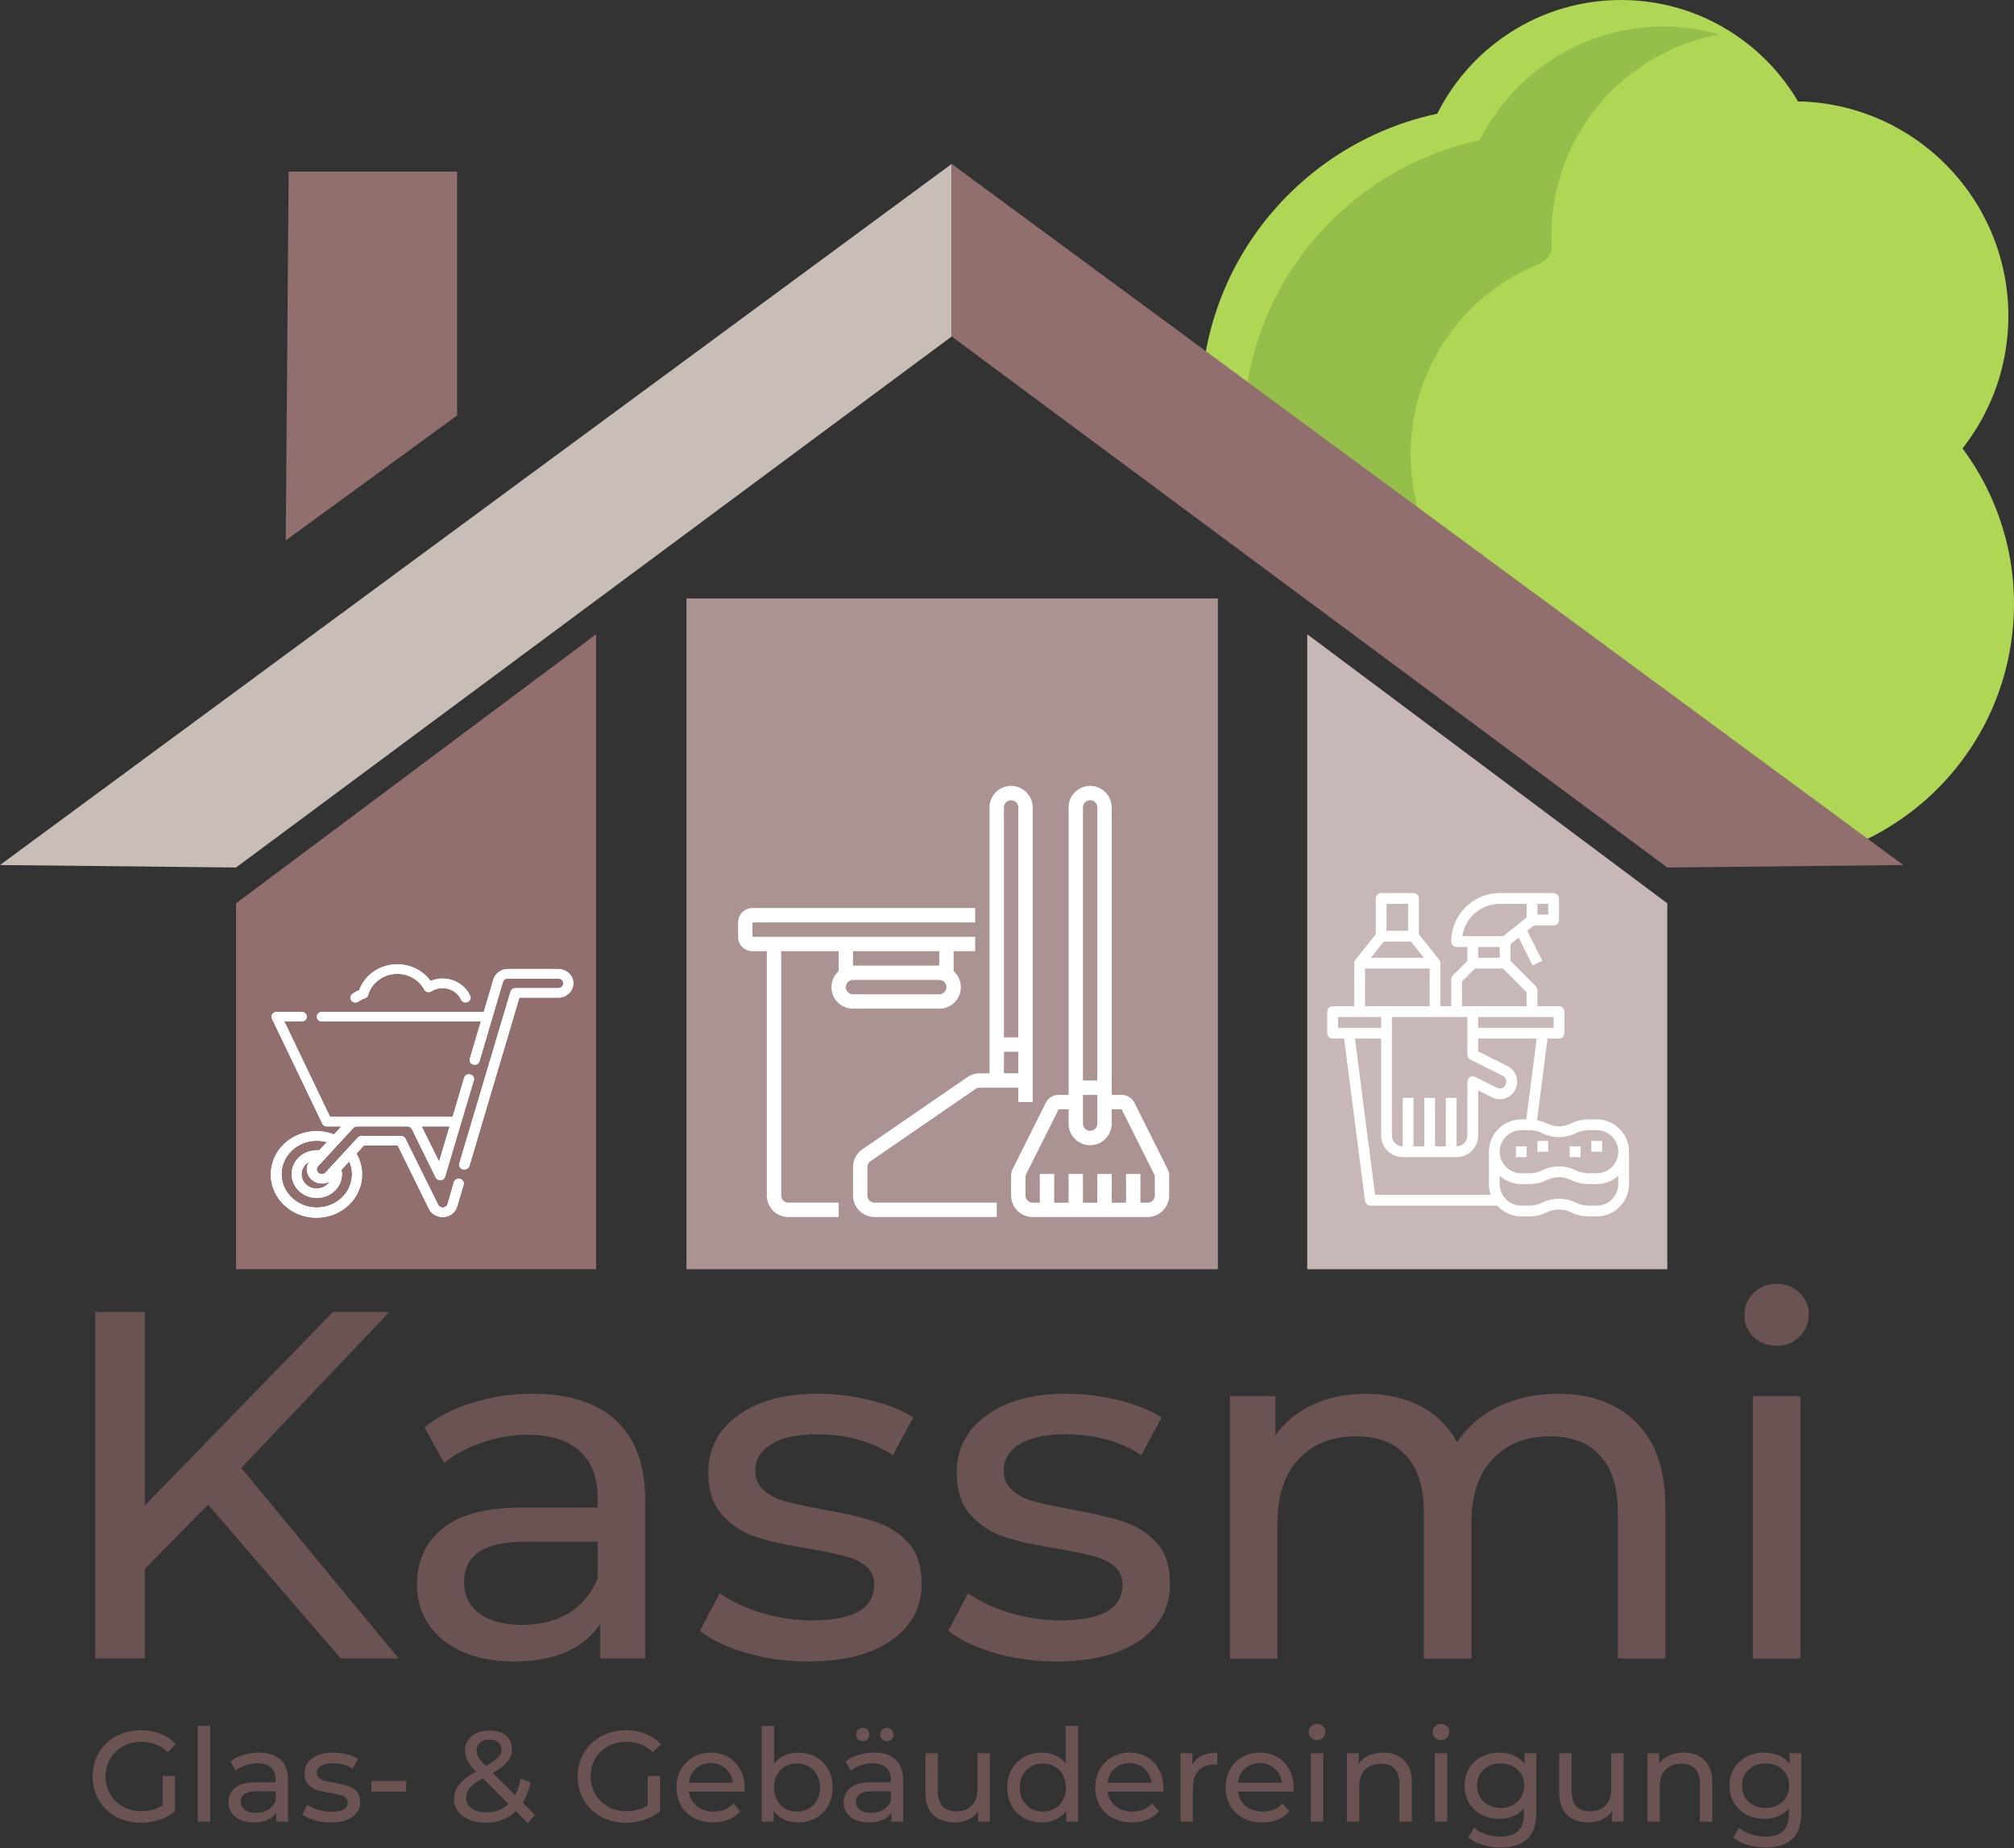 <?xml version="1.0" encoding="UTF-8" standalone="no"?>
<!-- Created with Inkscape (http://www.inkscape.org/) -->

<svg
   xmlns:dc="http://purl.org/dc/elements/1.1/"
   xmlns:cc="http://creativecommons.org/ns#"
   xmlns:rdf="http://www.w3.org/1999/02/22-rdf-syntax-ns#"
   xmlns:svg="http://www.w3.org/2000/svg"
   xmlns="http://www.w3.org/2000/svg"
   xmlns:sodipodi="http://sodipodi.sourceforge.net/DTD/sodipodi-0.dtd"
   xmlns:inkscape="http://www.inkscape.org/namespaces/inkscape"
   width="185.368mm"
   height="170.096mm"
   viewBox="0 0 185.368 170.096"
   version="1.1"
   id="svg8"
   inkscape:version="0.92.4 (5da689c313, 2019-01-14)"
   sodipodi:docname="Kassmi fertig.svg">
  <rect x="0" y="0" width="185.368" height="170.096" fill="#333333" stroke="none"/>
  <defs
     id="defs2">
    <clipPath
       clipPathUnits="userSpaceOnUse"
       id="clipPath1586">
      <path
         style="fill:none;stroke:#000000;stroke-width:0.265px;stroke-linecap:butt;stroke-linejoin:miter;stroke-opacity:1"
         d="m 112.52,63.406 62.541,31.754 21.114,15.82 2.405,-80.448 L 152.878,-1.006 104.321,19.04 Z"
         id="path1588"
         inkscape:connector-curvature="0" />
    </clipPath>
    <clipPath
       clipPathUnits="userSpaceOnUse"
       id="clipPath1590">
      <path
         style="fill:none;stroke:#000000;stroke-width:0.265px;stroke-linecap:butt;stroke-linejoin:miter;stroke-opacity:1"
         d="m 112.52,63.406 62.541,31.754 21.114,15.82 2.405,-80.448 L 152.878,-1.006 104.321,19.04 Z"
         id="path1592"
         inkscape:connector-curvature="0" />
    </clipPath>
    <clipPath
       clipPathUnits="userSpaceOnUse"
       id="clipPath1594">
      <path
         style="fill:none;stroke:#000000;stroke-width:0.265px;stroke-linecap:butt;stroke-linejoin:miter;stroke-opacity:1"
         d="m 112.52,63.406 62.541,31.754 21.114,15.82 2.405,-80.448 L 152.878,-1.006 104.321,19.04 Z"
         id="path1596"
         inkscape:connector-curvature="0" />
    </clipPath>
    <clipPath
       clipPathUnits="userSpaceOnUse"
       id="clipPath1598">
      <path
         style="fill:none;stroke:#000000;stroke-width:0.265px;stroke-linecap:butt;stroke-linejoin:miter;stroke-opacity:1"
         d="m 112.52,63.406 62.541,31.754 21.114,15.82 2.405,-80.448 L 152.878,-1.006 104.321,19.04 Z"
         id="path1600"
         inkscape:connector-curvature="0" />
    </clipPath>
    <clipPath
       clipPathUnits="userSpaceOnUse"
       id="clipPath1602">
      <path
         style="fill:none;stroke:#000000;stroke-width:0.265px;stroke-linecap:butt;stroke-linejoin:miter;stroke-opacity:1"
         d="m 112.52,63.406 62.541,31.754 21.114,15.82 2.405,-80.448 L 152.878,-1.006 104.321,19.04 Z"
         id="path1604"
         inkscape:connector-curvature="0" />
    </clipPath>
  </defs>
  <sodipodi:namedview
     id="base"
     pagecolor="#ffffff"
     bordercolor="#666666"
     borderopacity="1.0"
     inkscape:pageopacity="0.0"
     inkscape:pageshadow="2"
     inkscape:zoom="0.98994952"
     inkscape:cx="322.60143"
     inkscape:cy="327.1486"
     inkscape:document-units="mm"
     inkscape:current-layer="g160"
     showgrid="false"
     showguides="true"
     inkscape:guide-bbox="true"
     inkscape:window-width="1920"
     inkscape:window-height="1001"
     inkscape:window-x="-9"
     inkscape:window-y="-9"
     inkscape:window-maximized="1" />
  <g
     inkscape:label="Ebene 1"
     inkscape:groupmode="layer"
     id="layer1"
     style="display:inline"
     transform="translate(-16.731,-15.542)">
    <flowRoot
       xml:space="preserve"
       id="flowRoot1167"
       style="font-style:normal;font-weight:normal;font-size:40px;line-height:1.25;font-family:sans-serif;letter-spacing:0px;word-spacing:0px;fill:#000000;fill-opacity:1;stroke:none"><flowRegion
         id="flowRegion1169"><rect
           id="rect1171"
           width="150"
           height="64.286"
           x="345.714"
           y="692.52" /></flowRegion><flowPara
         id="flowPara1173" /></flowRoot>    <g
       id="g160">
      <g
         id="g227">
        <path
           inkscape:connector-curvature="0"
           style="display:inline;fill:#afd755;stroke-width:0.212"
           d="m 182.796,58.867 v 0 c 2.309,-3.235 3.682,-7.184 3.682,-11.462 0,-10.918 -8.851,-19.768 -19.768,-19.768 -0.162,0 -0.319,0.02 -0.479,0.024 -3.372,-5.184 -9.206,-8.619 -15.851,-8.619 -7.709,0 -14.329,4.62 -17.273,11.237 -11.814,3.086 -20.545,13.8 -20.545,26.581 0,7.027 2.658,13.419 6.994,18.28 -0.075,0.773 -0.119,1.555 -0.119,2.347 0,13.291 10.775,24.066 24.066,24.066 1.449,0 7.218,-0.129 8.595,-0.376 l 0.583,-5.956 c 3.405,1.845 7.305,2.895 11.45,2.895 13.291,0 24.066,-10.775 24.066,-24.066 5.3e-4,-5.759 -2.028,-11.04 -5.401,-15.182 z"
           id="path869"
           clip-path="url(#clipPath1602)"
           transform="rotate(2.592,235.488,379.794)" />
        <path
           inkscape:connector-curvature="0"
           style="display:inline;fill:#96be4b;stroke-width:0.212"
           d="m 152.098,92.507 c -2.758,0.712 -5.812,0.688 -9.076,-0.854 -4.421,-2.088 -7.624,-6.332 -8.058,-11.201 -0.171,-1.913 0.057,-3.751 0.602,-5.446 0.214,-0.667 -0.062,-1.375 -0.603,-1.819 -4.226,-3.466 -6.93,-8.717 -6.93,-14.609 0,-7.646 4.547,-14.214 11.078,-17.192 0.681,-0.311 1.121,-0.988 1.046,-1.733 -0.057,-0.56 -0.09,-1.127 -0.09,-1.703 0,-8.955 6.232,-16.439 14.591,-18.394 -1.377,-0.32 -2.803,-0.514 -4.277,-0.514 -7.709,0 -14.329,4.62 -17.273,11.237 -11.814,3.086 -20.545,13.8 -20.545,26.581 0,7.027 2.658,13.419 6.994,18.28 -0.075,0.773 -0.119,1.555 -0.119,2.347 0,13.291 10.775,24.066 24.066,24.066 1.449,0 7.218,-0.129 8.595,-0.376 v -5.253 -3.417 z"
           id="path871"
           clip-path="url(#clipPath1598)"
           transform="rotate(2.592,183.487,467.501)" />
        <path
           inkscape:connector-curvature="0"
           style="display:inline;fill:#ffffff;stroke-width:0.212"
           d="m 148.66,92.958 c -0.055,0 -0.108,-0.008 -0.163,-0.008 l -1.556,32.669 h 10.314 l -1.522,-31.965 c -0.055,-1.145 -1.201,-1.971 -2.274,-1.567 -1.493,0.561 -3.109,0.872 -4.799,0.872 z"
           id="path873"
           clip-path="url(#clipPath1594)"
           transform="rotate(2.592,183.487,467.501)" />
        <path
           inkscape:connector-curvature="0"
           style="display:inline;fill:#ffffff;stroke-width:0.212"
           d="m 155.896,93.661 c -0.055,-1.145 -1.201,-1.971 -2.274,-1.567 -1.493,0.561 -3.109,0.872 -4.799,0.872 -0.055,0 -0.108,-0.008 -0.163,-0.008 l -1.556,32.669 h 5.157 V 97.643 c 0,-0.74 0.473,-1.397 1.175,-1.631 l 2.531,-0.844 z"
           id="path875"
           clip-path="url(#clipPath1590)"
           transform="rotate(2.592,183.487,467.501)" />
        <path
           style="display:inline;fill:none;stroke:none;stroke-width:0.265px;stroke-linecap:butt;stroke-linejoin:miter;stroke-opacity:1"
           d="M 145.127,179.401 195.374,126.482 190.563,95.161 126.151,63.406 Z"
           id="path1534"
           inkscape:connector-curvature="0" />
        <path
           transform="rotate(-36.578)"
           style="fill:#c8beb7;fill-opacity:1;stroke:none;stroke-width:0.265;stroke-opacity:1"
           d="M -43.272,86.389 65.522,86.765 56.058,99.518 H -25.963 Z"
           id="rect819"
           inkscape:connector-curvature="0"
           sodipodi:nodetypes="ccccc"
           inkscape:transform-center-x="-4.1426777"
           inkscape:transform-center-y="2.5390605" />
        <path
           style="fill:#916f6f;fill-opacity:1;stroke:none;stroke-width:0.265;stroke-opacity:1"
           d="M 191.911,95.161 104.321,30.63 v 15.881 l 65.866,48.878 z"
           id="rect819-2"
           inkscape:connector-curvature="0"
           sodipodi:nodetypes="ccccc"
           inkscape:transform-center-x="4.1426777"
           inkscape:transform-center-y="2.5390605" />
        <path
           style="fill:#916f6f;fill-opacity:1;stroke:none;stroke-width:0.265;stroke-opacity:1"
           d="m 43.298,31.334 h 15.502 v 22.451 l -15.769,11.493 z"
           id="rect837"
           inkscape:connector-curvature="0"
           sodipodi:nodetypes="ccccc" />
        <path
           style="fill:#916f6f;fill-opacity:1;stroke:none;stroke-width:0.265;stroke-opacity:1"
           d="M 38.455,98.686 71.596,73.92 V 132.362 H 38.455 Z"
           id="rect842"
           inkscape:connector-curvature="0"
           sodipodi:nodetypes="ccccc" />
        <path
           style="display:inline;fill:#c8b7b7;fill-opacity:1;stroke:none;stroke-width:0.265;stroke-opacity:1"
           d="m 170.188,98.686 -33.141,-24.766 v 58.442 h 33.141 z"
           id="rect842-8"
           inkscape:connector-curvature="0"
           sodipodi:nodetypes="ccccc" />
        <rect
           style="fill:#ac9393;fill-opacity:1;stroke:none;stroke-width:0.265;stroke-opacity:1"
           id="rect864"
           width="48.91"
           height="61.739"
           x="79.914"
           y="70.623" />
        <path
           d="m 85.986,103.09 h 1.323 v 22.484 a 1.986,1.986 0 0 0 1.984,1.984 h 4.629 v -1.323 H 89.292 A 0.662,0.662 0 0 1 88.631,125.575 V 103.09 h 5.29 v 1.839 a 1.976,1.976 0 0 0 1.323,3.452 h 7.936 a 1.976,1.976 0 0 0 1.323,-3.452 v -1.839 h 1.984 v -1.323 H 85.986 v -1.323 H 106.486 V 99.123 H 85.986 a 1.324,1.324 0 0 0 -1.323,1.323 v 1.323 a 1.324,1.324 0 0 0 1.323,1.323 z m 17.194,3.968 h -7.936 a 0.661,0.661 0 0 1 0,-1.323 h 7.936 a 0.661,0.661 0 0 1 0,1.323 z m 0,-2.645 h -7.936 v -1.323 h 7.936 z"
           id="path828"
           inkscape:connector-curvature="0"
           style="fill:#ffffff;stroke-width:0.661" />
        <path
           d="M 111.777,116.978 V 89.864 a 1.984,1.984 0 0 0 -3.968,0 v 24.468 h -0.912 a 1.972,1.972 0 0 0 -1.124,0.349 l -9.669,6.647 a 1.984,1.984 0 0 0 -0.86,1.635 v 2.611 a 1.986,1.986 0 0 0 1.984,1.984 h 11.242 v -1.323 H 97.228 a 0.662,0.662 0 0 1 -0.661,-0.661 v -2.611 a 0.662,0.662 0 0 1 0.286,-0.545 l 9.67,-6.648 a 0.656,0.656 0 0 1 0.374,-0.116 h 3.557 v 1.323 z m -2.645,-27.114 a 0.661,0.661 0 0 1 1.323,0 v 21.162 h -1.323 z m 0,24.468 v -1.984 h 1.323 v 1.984 z"
           id="path830"
           inkscape:connector-curvature="0"
           style="fill:#ffffff;stroke-width:0.661" />
        <path
           d="m 121.148,117.048 a 1.316,1.316 0 0 0 -1.183,-0.731 h -0.914 V 89.864 a 1.984,1.984 0 0 0 -3.968,0 v 26.452 h -0.914 a 1.316,1.316 0 0 0 -1.183,0.731 l -3.054,6.108 a 1.328,1.328 0 0 0 -0.14,0.591 v 1.828 a 1.986,1.986 0 0 0 1.984,1.984 h 10.581 a 1.986,1.986 0 0 0 1.984,-1.984 v -1.828 a 1.328,1.328 0 0 0 -0.14,-0.591 z m -4.742,-0.731 h 1.323 v 2.645 a 0.661,0.661 0 0 1 -1.323,0 z m 0,-26.452 a 0.661,0.661 0 0 1 1.323,0 v 25.13 h -1.323 z m 6.613,35.711 a 0.662,0.662 0 0 1 -0.661,0.661 h -0.661 v -2.645 h -1.323 v 2.645 h -1.323 v -2.645 h -1.323 v 2.645 h -1.323 v -2.645 h -1.323 v 2.645 h -1.323 v -2.645 h -1.323 v 2.645 h -0.661 a 0.662,0.662 0 0 1 -0.661,-0.661 v -1.828 l 3.054,-6.108 h 0.914 v 1.323 a 1.984,1.984 0 0 0 3.968,0 v -1.323 h 0.914 l 3.054,6.108 z"
           id="path832"
           inkscape:connector-curvature="0"
           style="fill:#ffffff;stroke-width:0.661" />
        <g
           id="g903"
           transform="matrix(0.463,0,0,0.439,40.796,100.343)"
           style="fill:#ffffff">
          <path
             id="path887"
             d="m 19.34,16.78 a 3.52,3.52 0 0 1 1.18,-0.62 1,1 0 0 0 0.69,-0.7 6,6 0 0 1 11.14,-1.17 1,1 0 0 0 0.63,0.51 1,1 0 0 0 0.81,-0.13 4,4 0 0 1 5.87,1.73 1,1 0 0 0 0.92,0.6 1.14,1.14 0 0 0 0.4,-0.08 A 1,1 0 0 0 41.49,15.6 6,6 0 0 0 36,12 a 5.92,5.92 0 0 0 -2.39,0.5 8,8 0 0 0 -14.18,1.93 5.19,5.19 0 0 0 -1.34,0.79 1,1 0 1 0 1.25,1.56 z"
             inkscape:connector-curvature="0"
             style="fill:#ffffff" />
          <path
             id="path889"
             d="m 39.48,54 a 1,1 0 0 0 -1.23,0.69 L 37,59.27 a 1,1 0 0 1 -1.87,0.15 L 28.63,45.58 A 1,1 0 0 0 27.73,45 h -7.82 a 1,1 0 0 0 -0.76,0.34 l -6.4,7.32 A 1,1 0 0 1 11,52.07 1,1 0 0 1 11.25,51.34 l 7,-8 A 1,1 0 0 1 19,43 h 10 a 1,1 0 0 1 0.91,0.58 L 34.63,53.7 A 1,1 0 0 0 36.5,53.55 L 42.23,33.27 A 1,1 0 0 0 40.31,32.73 L 38,41 H 13.64 L 4.55,21 H 8 A 1,1 0 0 0 8,19 H 3 a 1,1 0 0 0 -0.84,0.46 1,1 0 0 0 -0.07,0.95 l 10,22 A 1,1 0 0 0 13,43 h 2.89 l -1.48,1.69 A 8.88,8.88 0 0 0 11,44 9.07,9.07 0 1 0 18.88,48.7 L 20.36,47 h 6.73 l 6.19,13.27 A 3,3 0 0 0 36,62 h 0.24 a 3,3 0 0 0 2.65,-2.17 l 1.28,-4.55 A 1,1 0 0 0 39.48,54 Z M 35.31,50.38 31.84,43 h 5.56 z m -21.75,4.17 a 3,3 0 1 1 -4.12,-4.1 3,3 0 0 0 4.12,4.1 z M 18,53 a 7,7 0 1 1 -7,-7 6.79,6.79 0 0 1 2,0.31 L 11.48,48 a 3.88,3.88 0 0 0 -0.48,0 5,5 0 1 0 5,5 4.77,4.77 0 0 0 -0.1,-0.9 l 1.55,-1.77 A 6.93,6.93 0 0 1 18,53 Z"
             inkscape:connector-curvature="0"
             style="fill:#ffffff" />
          <path
             id="path891"
             d="M 59,10 H 49 a 3,3 0 0 0 -2.89,2.18 L 44.19,19 H 12 a 1,1 0 0 0 0,2 h 31.62 l -2.18,7.73 a 1,1 0 1 0 1.92,0.54 L 48,12.73 A 1,1 0 0 1 49,12 h 10 a 1,1 0 0 1 0,2 h -8.49 a 1,1 0 0 0 -1,0.73 l -10.17,36 a 1,1 0 0 0 0.73,1.27 0.84,0.84 0 0 0 0.27,0 1,1 0 0 0 1,-0.73 L 51.27,16 H 59 a 3,3 0 0 0 0,-6 z"
             inkscape:connector-curvature="0"
             style="fill:#ffffff" />
        </g>
        <g
           id="g1103"
           transform="matrix(0.062,0,0,0.062,137.9,97.742)"
           style="fill:#ffffff">
          <g
             id="g1010"
             style="fill:#ffffff">
            <g
               id="g1008"
               style="fill:#ffffff">
              <path
                 id="path1006"
                 d="m 416,336 h -12.528 c -8.786,0.008 -17.45,2.053 -25.312,5.976 -11.439,5.686 -24.881,5.686 -36.32,0 -4.563,-2.239 -9.406,-3.854 -14.4,-4.8 L 343.032,216 H 360 c 4.418,0 8,-3.582 8,-8 v -32 c 0,-4.418 -3.582,-8 -8,-8 h -32 v -24 c 0,-2.122 -0.844,-4.156 -2.344,-5.656 L 288,100.688 V 75.84 l 12.128,-9.696 20.712,41.432 14.32,-7.152 L 312.904,55.92 322.8,48 H 352 c 4.418,0 8,-3.582 8,-8 V 8 c 0,-4.418 -3.582,-8 -8,-8 h -80 c -39.744,0.048 -71.952,32.256 -72,72 0,4.418 3.582,8 8,8 h 16 v 20.688 l -21.656,21.656 c -1.5,1.5 -2.344,3.534 -2.344,5.656 v 40 h -16 v -64 c -0.012,-0.991 -0.21,-1.97 -0.584,-2.888 -0.146,-0.311 -0.312,-0.613 -0.496,-0.904 -0.192,-0.419 -0.417,-0.823 -0.672,-1.208 L 152,61.2 V 8 c 0,-4.418 -3.582,-8 -8,-8 H 96 C 91.582,0 88,3.582 88,8 V 61.2 L 57.752,99 c -0.255,0.385 -0.48,0.789 -0.672,1.208 -0.184,0.291 -0.35,0.593 -0.496,0.904 C 56.21,102.03 56.012,103.009 56,104 v 64 H 24 c -4.418,0 -8,3.582 -8,8 v 32 c 0,4.418 3.582,8 8,8 h 16.968 l 31.096,241.024 c 0.515,3.99 3.913,6.977 7.936,6.976 h 188.32 c 9.073,10.17 22.051,15.99 35.68,16 h 12.528 c 8.786,-0.008 17.45,-2.053 25.312,-5.976 11.439,-5.686 24.881,-5.686 36.32,0 7.862,3.923 16.526,5.968 25.312,5.976 H 416 c 26.499,-0.026 47.974,-21.501 48,-48 v -48 c -0.026,-26.499 -21.501,-47.974 -48,-48 z M 328,16 h 16 v 16 h -16 z m 24,168 v 16 H 240 V 184 Z M 216.568,64 C 220.581,36.465 244.174,16.035 272,16 h 40 V 36.16 L 277.192,64 Z M 272,80 V 96 H 240 V 80 Z M 216,131.312 235.312,112 h 41.376 L 312,147.312 V 168 H 216 Z M 208,184 h 16 v 56 c -0.017,3.047 1.699,5.838 4.424,7.2 l 48,24 c 2.341,1.154 4.115,3.205 4.92,5.688 0.829,2.665 0.541,5.552 -0.8,8 -2.302,4.619 -7.912,6.497 -12.531,4.194 -0.007,-0.003 -0.014,-0.007 -0.021,-0.01 l -32.48,-16.24 c -3.97,-1.94 -8.76,-0.294 -10.7,3.676 -0.531,1.088 -0.809,2.282 -0.812,3.492 v 80 c 0,8.837 -7.163,16 -16,16 v -72 h -16 v 72 h -16 v -72 h -16 v 72 h -16 v -72 h -16 v 72 c -8.837,0 -16,-7.163 -16,-16 V 184 Z M 104,16 h 32 v 40 h -32 z m -4.16,56 h 40.32 l 19.2,24 H 80.64 Z M 72,112 h 96 v 56 H 72 Z m -40,88 v -16 h 64 v 16 z m 224,184 v 48 c 0.014,5.454 0.961,10.865 2.8,16 H 87.032 L 57.096,216 H 96 v 144 c 0,17.673 14.327,32 32,32 h 80 c 17.673,0 32,-14.327 32,-32 v -67.056 l 20.896,10.448 c 12.627,6.232 27.915,1.048 34.147,-11.579 0.026,-0.052 0.051,-0.105 0.077,-0.157 3.099,-6.143 3.626,-13.268 1.464,-19.8 -2.132,-6.535 -6.802,-11.937 -12.96,-14.992 L 240,235.056 V 216 h 86.904 L 311.416,336 H 304 c -26.499,0.026 -47.974,21.501 -48,48 z m 192,48 c 0,17.673 -14.327,32 -32,32 h -12.528 c -6.301,-0.009 -12.514,-1.476 -18.152,-4.288 -15.95,-7.925 -34.69,-7.925 -50.64,0 -5.638,2.812 -11.851,4.279 -18.152,4.288 H 304 c -17.673,0 -32,-14.327 -32,-32 v -12.32 c 8.773,7.927 20.176,12.317 32,12.32 h 12.528 c 8.786,-0.008 17.45,-2.053 25.312,-5.976 11.439,-5.686 24.881,-5.686 36.32,0 7.862,3.923 16.526,5.968 25.312,5.976 H 416 c 11.824,-0.003 23.227,-4.393 32,-12.32 z m -32,-16 h -12.528 c -6.301,-0.009 -12.514,-1.476 -18.152,-4.288 -15.95,-7.925 -34.69,-7.925 -50.64,0 -5.638,2.812 -11.851,4.279 -18.152,4.288 H 304 c -17.673,0 -32,-14.327 -32,-32 0,-17.673 14.327,-32 32,-32 h 12.528 c 6.301,0.009 12.514,1.476 18.152,4.288 15.951,7.92 34.689,7.92 50.64,0 5.638,-2.812 11.851,-4.279 18.152,-4.288 H 416 c 17.673,0 32,14.327 32,32 0,17.673 -14.327,32 -32,32 z"
                 inkscape:connector-curvature="0"
                 style="fill:#ffffff" />
            </g>
          </g>
          <g
             id="g1016"
             style="fill:#ffffff">
            <g
               id="g1014"
               style="fill:#ffffff">
              <rect
                 id="rect1012"
                 height="16"
                 width="16"
                 y="368"
                 x="408"
                 style="fill:#ffffff" />
            </g>
          </g>
          <g
             id="g1022"
             style="fill:#ffffff">
            <g
               id="g1020"
               style="fill:#ffffff">
              <rect
                 id="rect1018"
                 height="16"
                 width="16"
                 y="368"
                 x="328"
                 style="fill:#ffffff" />
            </g>
          </g>
          <g
             id="g1028"
             style="fill:#ffffff">
            <g
               id="g1026"
               style="fill:#ffffff">
              <rect
                 id="rect1024"
                 height="16"
                 width="16"
                 y="376"
                 x="296"
                 style="fill:#ffffff" />
            </g>
          </g>
          <g
             id="g1034"
             style="fill:#ffffff">
            <g
               id="g1032"
               style="fill:#ffffff">
              <rect
                 id="rect1030"
                 height="16"
                 width="16"
                 y="376"
                 x="376"
                 style="fill:#ffffff" />
            </g>
          </g>
          <g
             id="g1036"
             style="fill:#ffffff" />
          <g
             id="g1038"
             style="fill:#ffffff" />
          <g
             id="g1040"
             style="fill:#ffffff" />
          <g
             id="g1042"
             style="fill:#ffffff" />
          <g
             id="g1044"
             style="fill:#ffffff" />
          <g
             id="g1046"
             style="fill:#ffffff" />
          <g
             id="g1048"
             style="fill:#ffffff" />
          <g
             id="g1050"
             style="fill:#ffffff" />
          <g
             id="g1052"
             style="fill:#ffffff" />
          <g
             id="g1054"
             style="fill:#ffffff" />
          <g
             id="g1056"
             style="fill:#ffffff" />
          <g
             id="g1058"
             style="fill:#ffffff" />
          <g
             id="g1060"
             style="fill:#ffffff" />
          <g
             id="g1062"
             style="fill:#ffffff" />
          <g
             id="g1064"
             style="fill:#ffffff" />
        </g>
        <g
           id="flowRoot1159"
           style="font-style:normal;font-variant:normal;font-weight:normal;font-stretch:normal;font-size:40px;line-height:1.25;font-family:Roboto;-inkscape-font-specification:'Roboto, Normal';font-variant-ligatures:normal;font-variant-caps:normal;font-variant-numeric:normal;font-feature-settings:normal;text-align:start;letter-spacing:0px;word-spacing:0px;writing-mode:lr-tb;text-anchor:start;fill:#000000;fill-opacity:1;stroke:none"
           transform="matrix(1.113,0,0,1.113,-178.033,-591.975)"
           aria-label="Kassmi">
          <path
             id="path86"
             style="font-style:normal;font-variant:normal;font-weight:normal;font-stretch:normal;font-size:40.925px;font-family:'Montserrat Medium';-inkscape-font-specification:'Montserrat Medium, ';font-variant-ligatures:normal;font-variant-caps:normal;font-variant-numeric:normal;font-feature-settings:normal;text-align:start;writing-mode:lr-tb;text-anchor:start;fill:#6c5353"
             d="m 192.2,670.263 -5.238,5.32 v 7.407 h -4.093 v -28.648 h 4.093 v 16.002 l 15.552,-16.002 h 4.665 l -12.237,12.891 13.014,15.756 h -4.788 z" />
          <path
             id="path88"
             style="font-style:normal;font-variant:normal;font-weight:normal;font-stretch:normal;font-size:40.925px;font-family:'Montserrat Medium';-inkscape-font-specification:'Montserrat Medium, ';font-variant-ligatures:normal;font-variant-caps:normal;font-variant-numeric:normal;font-feature-settings:normal;text-align:start;writing-mode:lr-tb;text-anchor:start;fill:#6c5353"
             d="m 219.051,661.096 q 4.502,0 6.875,2.21 2.415,2.21 2.415,6.589 v 13.096 h -3.724 v -2.865 q -0.982,1.514 -2.824,2.333 -1.801,0.778 -4.297,0.778 -3.642,0 -5.852,-1.76 -2.169,-1.76 -2.169,-4.625 0,-2.865 2.087,-4.584 2.087,-1.76 6.63,-1.76 h 6.221 v -0.778 q 0,-2.537 -1.473,-3.888 -1.473,-1.351 -4.338,-1.351 -1.923,0 -3.765,0.655 -1.842,0.614 -3.11,1.678 l -1.637,-2.947 q 1.678,-1.351 4.011,-2.046 2.333,-0.737 4.952,-0.737 z m -0.9,19.112 q 2.251,0 3.888,-0.982 1.637,-1.023 2.374,-2.865 v -3.028 h -6.057 q -4.993,0 -4.993,3.356 0,1.637 1.269,2.578 1.269,0.941 3.52,0.941 z" />
          <path
             id="path90"
             style="font-style:normal;font-variant:normal;font-weight:normal;font-stretch:normal;font-size:40.925px;font-family:'Montserrat Medium';-inkscape-font-specification:'Montserrat Medium, ';font-variant-ligatures:normal;font-variant-caps:normal;font-variant-numeric:normal;font-feature-settings:normal;text-align:start;writing-mode:lr-tb;text-anchor:start;fill:#6c5353"
             d="m 241.832,683.237 q -2.66,0 -5.116,-0.696 -2.456,-0.737 -3.847,-1.842 l 1.637,-3.11 q 1.432,1.023 3.479,1.637 2.046,0.614 4.133,0.614 5.157,0 5.157,-2.947 0,-0.982 -0.696,-1.555 -0.696,-0.573 -1.76,-0.819 -1.023,-0.286 -2.947,-0.614 -2.619,-0.409 -4.297,-0.941 -1.637,-0.532 -2.824,-1.801 -1.187,-1.269 -1.187,-3.561 0,-2.947 2.456,-4.706 2.456,-1.801 6.589,-1.801 2.169,0 4.338,0.532 2.169,0.532 3.561,1.432 l -1.678,3.11 q -2.66,-1.719 -6.262,-1.719 -2.496,0 -3.806,0.819 -1.31,0.819 -1.31,2.169 0,1.064 0.737,1.678 0.737,0.614 1.801,0.9 1.105,0.286 3.069,0.655 2.619,0.45 4.215,0.982 1.637,0.491 2.783,1.719 1.146,1.228 1.146,3.438 0,2.947 -2.537,4.706 -2.496,1.719 -6.835,1.719 z" />
          <path
             id="path92"
             style="font-style:normal;font-variant:normal;font-weight:normal;font-stretch:normal;font-size:40.925px;font-family:'Montserrat Medium';-inkscape-font-specification:'Montserrat Medium, ';font-variant-ligatures:normal;font-variant-caps:normal;font-variant-numeric:normal;font-feature-settings:normal;text-align:start;writing-mode:lr-tb;text-anchor:start;fill:#6c5353"
             d="m 262.375,683.237 q -2.66,0 -5.116,-0.696 -2.456,-0.737 -3.847,-1.842 l 1.637,-3.11 q 1.432,1.023 3.479,1.637 2.046,0.614 4.133,0.614 5.157,0 5.157,-2.947 0,-0.982 -0.696,-1.555 -0.696,-0.573 -1.76,-0.819 -1.023,-0.286 -2.947,-0.614 -2.619,-0.409 -4.297,-0.941 -1.637,-0.532 -2.824,-1.801 -1.187,-1.269 -1.187,-3.561 0,-2.947 2.456,-4.706 2.456,-1.801 6.589,-1.801 2.169,0 4.338,0.532 2.169,0.532 3.561,1.432 l -1.678,3.11 q -2.66,-1.719 -6.262,-1.719 -2.496,0 -3.806,0.819 -1.31,0.819 -1.31,2.169 0,1.064 0.737,1.678 0.737,0.614 1.801,0.9 1.105,0.286 3.069,0.655 2.619,0.45 4.215,0.982 1.637,0.491 2.783,1.719 1.146,1.228 1.146,3.438 0,2.947 -2.537,4.706 -2.496,1.719 -6.835,1.719 z" />
          <path
             id="path94"
             style="font-style:normal;font-variant:normal;font-weight:normal;font-stretch:normal;font-size:40.925px;font-family:'Montserrat Medium';-inkscape-font-specification:'Montserrat Medium, ';font-variant-ligatures:normal;font-variant-caps:normal;font-variant-numeric:normal;font-feature-settings:normal;text-align:start;writing-mode:lr-tb;text-anchor:start;fill:#6c5353"
             d="m 303.83,661.096 q 4.093,0 6.466,2.374 2.415,2.374 2.415,7.039 v 12.482 h -3.929 v -12.032 q 0,-3.151 -1.473,-4.747 -1.432,-1.596 -4.133,-1.596 -2.988,0 -4.747,1.883 -1.76,1.842 -1.76,5.32 v 11.173 h -3.929 v -12.032 q 0,-3.151 -1.473,-4.747 -1.432,-1.596 -4.133,-1.596 -2.988,0 -4.747,1.883 -1.76,1.842 -1.76,5.32 v 11.173 h -3.929 v -21.69 h 3.765 v 3.233 q 1.187,-1.678 3.11,-2.537 1.923,-0.9 4.379,-0.9 2.537,0 4.502,1.023 1.964,1.023 3.028,2.988 1.228,-1.883 3.397,-2.947 2.21,-1.064 4.952,-1.064 z" />
          <path
             id="path96"
             style="font-style:normal;font-variant:normal;font-weight:normal;font-stretch:normal;font-size:40.925px;font-family:'Montserrat Medium';-inkscape-font-specification:'Montserrat Medium, ';font-variant-ligatures:normal;font-variant-caps:normal;font-variant-numeric:normal;font-feature-settings:normal;text-align:start;writing-mode:lr-tb;text-anchor:start;fill:#6c5353"
             d="m 319.94,661.301 h 3.929 v 21.69 h -3.929 z m 1.964,-4.174 q -1.146,0 -1.923,-0.737 -0.737,-0.737 -0.737,-1.801 0,-1.064 0.737,-1.801 0.778,-0.778 1.923,-0.778 1.146,0 1.883,0.737 0.778,0.696 0.778,1.76 0,1.105 -0.778,1.883 -0.737,0.737 -1.883,0.737 z" />
        </g>
        <g
           style="fill:#ffffff"
           transform="matrix(0.463,0,0,0.439,40.796,100.343)"
           id="g900">
          <path
             style="fill:#ffffff"
             inkscape:connector-curvature="0"
             d="m 19.34,16.78 a 3.52,3.52 0 0 1 1.18,-0.62 1,1 0 0 0 0.69,-0.7 6,6 0 0 1 11.14,-1.17 1,1 0 0 0 0.63,0.51 1,1 0 0 0 0.81,-0.13 4,4 0 0 1 5.87,1.73 1,1 0 0 0 0.92,0.6 1.14,1.14 0 0 0 0.4,-0.08 A 1,1 0 0 0 41.49,15.6 6,6 0 0 0 36,12 a 5.92,5.92 0 0 0 -2.39,0.5 8,8 0 0 0 -14.18,1.93 5.19,5.19 0 0 0 -1.34,0.79 1,1 0 1 0 1.25,1.56 z"
             id="path894" />
          <path
             style="fill:#ffffff"
             inkscape:connector-curvature="0"
             d="m 39.48,54 a 1,1 0 0 0 -1.23,0.69 L 37,59.27 a 1,1 0 0 1 -1.87,0.15 L 28.63,45.58 A 1,1 0 0 0 27.73,45 h -7.82 a 1,1 0 0 0 -0.76,0.34 l -6.4,7.32 A 1,1 0 0 1 11,52.07 1,1 0 0 1 11.25,51.34 l 7,-8 A 1,1 0 0 1 19,43 h 10 a 1,1 0 0 1 0.91,0.58 L 34.63,53.7 A 1,1 0 0 0 36.5,53.55 L 42.23,33.27 A 1,1 0 0 0 40.31,32.73 L 38,41 H 13.64 L 4.55,21 H 8 A 1,1 0 0 0 8,19 H 3 a 1,1 0 0 0 -0.84,0.46 1,1 0 0 0 -0.07,0.95 l 10,22 A 1,1 0 0 0 13,43 h 2.89 l -1.48,1.69 A 8.88,8.88 0 0 0 11,44 9.07,9.07 0 1 0 18.88,48.7 L 20.36,47 h 6.73 l 6.19,13.27 A 3,3 0 0 0 36,62 h 0.24 a 3,3 0 0 0 2.65,-2.17 l 1.28,-4.55 A 1,1 0 0 0 39.48,54 Z M 35.31,50.38 31.84,43 h 5.56 z m -21.75,4.17 a 3,3 0 1 1 -4.12,-4.1 3,3 0 0 0 4.12,4.1 z M 18,53 a 7,7 0 1 1 -7,-7 6.79,6.79 0 0 1 2,0.31 L 11.48,48 a 3.88,3.88 0 0 0 -0.48,0 5,5 0 1 0 5,5 4.77,4.77 0 0 0 -0.1,-0.9 l 1.55,-1.77 A 6.93,6.93 0 0 1 18,53 Z"
             id="path896" />
          <path
             style="fill:#ffffff"
             inkscape:connector-curvature="0"
             d="M 59,10 H 49 a 3,3 0 0 0 -2.89,2.18 L 44.19,19 H 12 a 1,1 0 0 0 0,2 h 31.62 l -2.18,7.73 a 1,1 0 1 0 1.92,0.54 L 48,12.73 A 1,1 0 0 1 49,12 h 10 a 1,1 0 0 1 0,2 h -8.49 a 1,1 0 0 0 -1,0.73 l -10.17,36 a 1,1 0 0 0 0.73,1.27 0.84,0.84 0 0 0 0.27,0 1,1 0 0 0 1,-0.73 L 51.27,16 H 59 a 3,3 0 0 0 0,-6 z"
             id="path898" />
        </g>
        <g
           id="flowRoot86"
           style="font-style:normal;font-weight:normal;font-size:40px;line-height:1.25;font-family:sans-serif;letter-spacing:0px;word-spacing:0px;fill:#6c5353;fill-opacity:1;stroke:none"
           transform="matrix(0.297,0,0,0.297,-3.738,-42.719)"
           aria-label="Glas- &amp; Gebäudereinigung">
          <path
             id="path99"
             style="font-style:normal;font-variant:normal;font-weight:normal;font-stretch:normal;font-family:'Montserrat Medium';-inkscape-font-specification:'Montserrat Medium, ';fill:#6c5353"
             d="m 119.315,746.553 h 3.84 v 10.92 q -2.08,1.72 -4.84,2.64 -2.76,0.92 -5.76,0.92 -4.24,0 -7.64,-1.84 -3.4,-1.88 -5.36,-5.12 -1.92,-3.28 -1.92,-7.36 0,-4.08 1.92,-7.36 1.96,-3.28 5.36,-5.12 3.44,-1.84 7.72,-1.84 3.36,0 6.08,1.12 2.76,1.08 4.68,3.2 l -2.48,2.48 q -3.36,-3.24 -8.12,-3.24 -3.2,0 -5.76,1.4 -2.52,1.36 -3.96,3.84 -1.44,2.44 -1.44,5.52 0,3.04 1.44,5.52 1.44,2.44 3.96,3.84 2.56,1.4 5.72,1.4 3.76,0 6.56,-1.8 z" />
          <path
             id="path101"
             style="font-style:normal;font-variant:normal;font-weight:normal;font-stretch:normal;font-family:'Montserrat Medium';-inkscape-font-specification:'Montserrat Medium, ';fill:#6c5353"
             d="m 130.214,731.033 h 3.84 v 29.68 h -3.84 z" />
          <path
             id="path103"
             style="font-style:normal;font-variant:normal;font-weight:normal;font-stretch:normal;font-family:'Montserrat Medium';-inkscape-font-specification:'Montserrat Medium, ';fill:#6c5353"
             d="m 149.106,739.313 q 4.4,0 6.72,2.16 2.36,2.16 2.36,6.44 v 12.8 h -3.64 v -2.8 q -0.96,1.48 -2.76,2.28 -1.76,0.76 -4.2,0.76 -3.56,0 -5.72,-1.72 -2.12,-1.72 -2.12,-4.52 0,-2.8 2.04,-4.48 2.04,-1.72 6.48,-1.72 h 6.08 v -0.76 q 0,-2.48 -1.44,-3.8 -1.44,-1.32 -4.24,-1.32 -1.88,0 -3.68,0.64 -1.8,0.6 -3.04,1.64 l -1.6,-2.88 q 1.64,-1.32 3.92,-2 2.28,-0.72 4.84,-0.72 z m -0.88,18.68 q 2.2,0 3.8,-0.96 1.6,-1 2.32,-2.8 v -2.96 h -5.92 q -4.88,0 -4.88,3.28 0,1.6 1.24,2.52 1.24,0.92 3.44,0.92 z" />
          <path
             id="path105"
             style="font-style:normal;font-variant:normal;font-weight:normal;font-stretch:normal;font-family:'Montserrat Medium';-inkscape-font-specification:'Montserrat Medium, ';fill:#6c5353"
             d="m 171.372,760.953 q -2.6,0 -5,-0.68 -2.4,-0.72 -3.76,-1.8 l 1.6,-3.04 q 1.4,1 3.4,1.6 2,0.6 4.04,0.6 5.04,0 5.04,-2.88 0,-0.96 -0.68,-1.52 -0.68,-0.56 -1.72,-0.8 -1,-0.28 -2.88,-0.6 -2.56,-0.4 -4.2,-0.92 -1.6,-0.52 -2.76,-1.76 -1.16,-1.24 -1.16,-3.48 0,-2.88 2.4,-4.6 2.4,-1.76 6.44,-1.76 2.12,0 4.24,0.52 2.12,0.52 3.48,1.4 l -1.64,3.04 q -2.6,-1.68 -6.12,-1.68 -2.44,0 -3.72,0.8 -1.28,0.8 -1.28,2.12 0,1.04 0.72,1.64 0.72,0.6 1.76,0.88 1.08,0.28 3,0.64 2.56,0.44 4.12,0.96 1.6,0.48 2.72,1.68 1.12,1.2 1.12,3.36 0,2.88 -2.48,4.6 -2.44,1.68 -6.68,1.68 z" />
          <path
             id="path107"
             style="font-style:normal;font-variant:normal;font-weight:normal;font-stretch:normal;font-family:'Montserrat Medium';-inkscape-font-specification:'Montserrat Medium, ';fill:#6c5353"
             d="m 184.01,748.073 h 10.76 v 3.32 h -10.76 z" />
          <path
             id="path109"
             style="font-style:normal;font-variant:normal;font-weight:normal;font-stretch:normal;font-family:'Montserrat Medium';-inkscape-font-specification:'Montserrat Medium, ';fill:#6c5353"
             d="m 232.504,761.153 -3.72,-3.72 q -3.72,3.6 -9.36,3.6 -2.8,0 -5.04,-0.92 -2.24,-0.92 -3.52,-2.56 -1.24,-1.68 -1.24,-3.8 0,-2.56 1.56,-4.52 1.6,-2 5.24,-4.08 -1.84,-1.84 -2.6,-3.32 -0.76,-1.48 -0.76,-3.08 0,-2.84 2.04,-4.56 2.08,-1.72 5.52,-1.72 3.2,0 5.08,1.56 1.88,1.56 1.88,4.28 0,2.12 -1.4,3.8 -1.36,1.68 -4.56,3.52 l 6.92,6.88 q 1.2,-2.28 1.72,-5.08 l 3.08,1 q -0.72,3.68 -2.44,6.4 l 3.76,3.76 z m -11.88,-25.88 q -1.88,0 -2.96,0.96 -1.04,0.92 -1.04,2.44 0,1.08 0.56,2.08 0.6,1 2.28,2.72 2.76,-1.56 3.8,-2.68 1.08,-1.12 1.08,-2.44 0,-1.4 -1,-2.24 -0.96,-0.84 -2.72,-0.84 z m -0.96,22.56 q 4.16,0 6.84,-2.64 l -7.96,-7.92 q -2.88,1.6 -4.04,3 -1.12,1.36 -1.12,3.08 0,2 1.72,3.24 1.76,1.24 4.56,1.24 z" />
          <path
             id="path111"
             style="font-style:normal;font-variant:normal;font-weight:normal;font-stretch:normal;font-family:'Montserrat Medium';-inkscape-font-specification:'Montserrat Medium, ';fill:#6c5353"
             d="m 269.627,746.553 h 3.84 v 10.92 q -2.08,1.72 -4.84,2.64 -2.76,0.92 -5.76,0.92 -4.24,0 -7.64,-1.84 -3.4,-1.88 -5.36,-5.12 -1.92,-3.28 -1.92,-7.36 0,-4.08 1.92,-7.36 1.96,-3.28 5.36,-5.12 3.44,-1.84 7.72,-1.84 3.36,0 6.08,1.12 2.76,1.08 4.68,3.2 l -2.48,2.48 q -3.36,-3.24 -8.12,-3.24 -3.2,0 -5.76,1.4 -2.52,1.36 -3.96,3.84 -1.44,2.44 -1.44,5.52 0,3.04 1.44,5.52 1.44,2.44 3.96,3.84 2.56,1.4 5.72,1.4 3.76,0 6.56,-1.8 z" />
          <path
             id="path113"
             style="font-style:normal;font-variant:normal;font-weight:normal;font-stretch:normal;font-family:'Montserrat Medium';-inkscape-font-specification:'Montserrat Medium, ';fill:#6c5353"
             d="m 299.687,750.233 q 0,0.44 -0.08,1.16 h -17.2 q 0.36,2.8 2.44,4.52 2.12,1.68 5.24,1.68 3.8,0 6.12,-2.56 l 2.12,2.48 q -1.44,1.68 -3.6,2.56 -2.12,0.88 -4.76,0.88 -3.36,0 -5.96,-1.36 -2.6,-1.4 -4.04,-3.88 -1.4,-2.48 -1.4,-5.6 0,-3.08 1.36,-5.56 1.4,-2.48 3.8,-3.84 2.44,-1.4 5.48,-1.4 3.04,0 5.4,1.4 2.4,1.36 3.72,3.84 1.36,2.48 1.36,5.68 z m -10.48,-7.68 q -2.76,0 -4.64,1.68 -1.84,1.68 -2.16,4.4 h 13.6 q -0.32,-2.68 -2.2,-4.36 -1.84,-1.72 -4.6,-1.72 z" />
          <path
             id="path115"
             style="font-style:normal;font-variant:normal;font-weight:normal;font-stretch:normal;font-family:'Montserrat Medium';-inkscape-font-specification:'Montserrat Medium, ';fill:#6c5353"
             d="m 316.22,739.313 q 3.08,0 5.52,1.36 2.44,1.36 3.8,3.8 1.4,2.44 1.4,5.64 0,3.2 -1.4,5.68 -1.36,2.44 -3.8,3.8 -2.44,1.36 -5.52,1.36 -2.36,0 -4.32,-0.92 -1.96,-0.92 -3.24,-2.68 v 3.36 h -3.68 v -29.68 h 3.84 v 11.68 q 1.28,-1.68 3.2,-2.52 1.92,-0.88 4.2,-0.88 z m -0.32,18.28 q 2.04,0 3.64,-0.92 1.64,-0.96 2.56,-2.64 0.96,-1.72 0.96,-3.92 0,-2.2 -0.96,-3.88 -0.92,-1.72 -2.56,-2.64 -1.6,-0.92 -3.64,-0.92 -2,0 -3.64,0.92 -1.64,0.92 -2.56,2.64 -0.92,1.68 -0.92,3.88 0,2.2 0.92,3.92 0.92,1.68 2.56,2.64 1.64,0.92 3.64,0.92 z" />
          <path
             id="path117"
             style="font-style:normal;font-variant:normal;font-weight:normal;font-stretch:normal;font-family:'Montserrat Medium';-inkscape-font-specification:'Montserrat Medium, ';fill:#6c5353"
             d="m 339.731,739.313 q 4.4,0 6.72,2.16 2.36,2.16 2.36,6.44 v 12.8 h -3.64 v -2.8 q -0.96,1.48 -2.76,2.28 -1.76,0.76 -4.2,0.76 -3.56,0 -5.72,-1.72 -2.12,-1.72 -2.12,-4.52 0,-2.8 2.04,-4.48 2.04,-1.72 6.48,-1.72 h 6.08 v -0.76 q 0,-2.48 -1.44,-3.8 -1.44,-1.32 -4.24,-1.32 -1.88,0 -3.68,0.64 -1.8,0.6 -3.04,1.64 l -1.6,-2.88 q 1.64,-1.32 3.92,-2 2.28,-0.72 4.84,-0.72 z m -0.88,18.68 q 2.2,0 3.8,-0.96 1.6,-1 2.32,-2.8 v -2.96 h -5.92 q -4.88,0 -4.88,3.28 0,1.6 1.24,2.52 1.24,0.92 3.44,0.92 z m -2.56,-22.24 q -0.84,0 -1.44,-0.56 -0.6,-0.6 -0.6,-1.48 0,-0.88 0.6,-1.48 0.6,-0.6 1.44,-0.6 0.84,0 1.44,0.6 0.6,0.6 0.6,1.48 0,0.88 -0.6,1.48 -0.6,0.56 -1.44,0.56 z m 7.44,0 q -0.84,0 -1.44,-0.56 -0.6,-0.6 -0.6,-1.48 0,-0.88 0.6,-1.48 0.6,-0.6 1.44,-0.6 0.84,0 1.44,0.6 0.6,0.6 0.6,1.48 0,0.88 -0.6,1.48 -0.6,0.56 -1.44,0.56 z" />
          <path
             id="path119"
             style="font-style:normal;font-variant:normal;font-weight:normal;font-stretch:normal;font-family:'Montserrat Medium';-inkscape-font-specification:'Montserrat Medium, ';fill:#6c5353"
             d="m 375.677,739.513 v 21.2 h -3.64 v -3.2 q -1.16,1.64 -3.08,2.56 -1.88,0.88 -4.12,0.88 -4.24,0 -6.68,-2.32 -2.44,-2.36 -2.44,-6.92 v -12.2 h 3.84 v 11.76 q 0,3.08 1.48,4.68 1.48,1.56 4.24,1.56 3.04,0 4.8,-1.84 1.76,-1.84 1.76,-5.2 v -10.96 z" />
          <path
             id="path121"
             style="font-style:normal;font-variant:normal;font-weight:normal;font-stretch:normal;font-family:'Montserrat Medium';-inkscape-font-specification:'Montserrat Medium, ';fill:#6c5353"
             d="m 403.027,731.033 v 29.68 h -3.68 v -3.36 q -1.28,1.76 -3.24,2.68 -1.96,0.92 -4.32,0.92 -3.08,0 -5.52,-1.36 -2.44,-1.36 -3.84,-3.8 -1.36,-2.48 -1.36,-5.68 0,-3.2 1.36,-5.64 1.4,-2.44 3.84,-3.8 2.44,-1.36 5.52,-1.36 2.28,0 4.2,0.88 1.92,0.84 3.2,2.52 v -11.68 z m -10.92,26.56 q 2,0 3.64,-0.92 1.64,-0.96 2.56,-2.64 0.92,-1.72 0.92,-3.92 0,-2.2 -0.92,-3.88 -0.92,-1.72 -2.56,-2.64 -1.64,-0.92 -3.64,-0.92 -2.04,0 -3.68,0.92 -1.6,0.92 -2.56,2.64 -0.92,1.68 -0.92,3.88 0,2.2 0.92,3.92 0.96,1.68 2.56,2.64 1.64,0.92 3.68,0.92 z" />
          <path
             id="path123"
             style="font-style:normal;font-variant:normal;font-weight:normal;font-stretch:normal;font-family:'Montserrat Medium';-inkscape-font-specification:'Montserrat Medium, ';fill:#6c5353"
             d="m 429.452,750.233 q 0,0.44 -0.08,1.16 h -17.2 q 0.36,2.8 2.44,4.52 2.12,1.68 5.24,1.68 3.8,0 6.12,-2.56 l 2.12,2.48 q -1.44,1.68 -3.6,2.56 -2.12,0.88 -4.76,0.88 -3.36,0 -5.96,-1.36 -2.6,-1.4 -4.04,-3.88 -1.4,-2.48 -1.4,-5.6 0,-3.08 1.36,-5.56 1.4,-2.48 3.8,-3.84 2.44,-1.4 5.48,-1.4 3.04,0 5.4,1.4 2.4,1.36 3.72,3.84 1.36,2.48 1.36,5.68 z m -10.48,-7.68 q -2.76,0 -4.64,1.68 -1.84,1.68 -2.16,4.4 h 13.6 q -0.32,-2.68 -2.2,-4.36 -1.84,-1.72 -4.6,-1.72 z" />
          <path
             id="path125"
             style="font-style:normal;font-variant:normal;font-weight:normal;font-stretch:normal;font-family:'Montserrat Medium';-inkscape-font-specification:'Montserrat Medium, ';fill:#6c5353"
             d="m 438.425,743.073 q 1,-1.84 2.96,-2.8 1.96,-0.96 4.76,-0.96 v 3.72 q -0.32,-0.04 -0.88,-0.04 -3.12,0 -4.92,1.88 -1.76,1.84 -1.76,5.28 v 10.56 h -3.84 v -21.2 h 3.68 z" />
          <path
             id="path127"
             style="font-style:normal;font-variant:normal;font-weight:normal;font-stretch:normal;font-family:'Montserrat Medium';-inkscape-font-specification:'Montserrat Medium, ';fill:#6c5353"
             d="m 469.843,750.233 q 0,0.44 -0.08,1.16 h -17.2 q 0.36,2.8 2.44,4.52 2.12,1.68 5.24,1.68 3.8,0 6.12,-2.56 l 2.12,2.48 q -1.44,1.68 -3.6,2.56 -2.12,0.88 -4.76,0.88 -3.36,0 -5.96,-1.36 -2.6,-1.4 -4.04,-3.88 -1.4,-2.48 -1.4,-5.6 0,-3.08 1.36,-5.56 1.4,-2.48 3.8,-3.84 2.44,-1.4 5.48,-1.4 3.04,0 5.4,1.4 2.4,1.36 3.72,3.84 1.36,2.48 1.36,5.68 z m -10.48,-7.68 q -2.76,0 -4.64,1.68 -1.84,1.68 -2.16,4.4 h 13.6 q -0.32,-2.68 -2.2,-4.36 -1.84,-1.72 -4.6,-1.72 z" />
          <path
             id="path129"
             style="font-style:normal;font-variant:normal;font-weight:normal;font-stretch:normal;font-family:'Montserrat Medium';-inkscape-font-specification:'Montserrat Medium, ';fill:#6c5353"
             d="m 475.136,739.513 h 3.84 v 21.2 h -3.84 z m 1.92,-4.08 q -1.12,0 -1.88,-0.72 -0.72,-0.72 -0.72,-1.76 0,-1.04 0.72,-1.76 0.76,-0.76 1.88,-0.76 1.12,0 1.84,0.72 0.76,0.68 0.76,1.72 0,1.08 -0.76,1.84 -0.72,0.72 -1.84,0.72 z" />
          <path
             id="path131"
             style="font-style:normal;font-variant:normal;font-weight:normal;font-stretch:normal;font-family:'Montserrat Medium';-inkscape-font-specification:'Montserrat Medium, ';fill:#6c5353"
             d="m 497.628,739.313 q 4.04,0 6.4,2.36 2.4,2.32 2.4,6.84 v 12.2 h -3.84 v -11.76 q 0,-3.08 -1.48,-4.64 -1.48,-1.56 -4.24,-1.56 -3.12,0 -4.92,1.84 -1.8,1.8 -1.8,5.2 v 10.92 h -3.84 v -21.2 h 3.68 v 3.2 q 1.16,-1.64 3.12,-2.52 2,-0.88 4.52,-0.88 z" />
          <path
             id="path133"
             style="font-style:normal;font-variant:normal;font-weight:normal;font-stretch:normal;font-family:'Montserrat Medium';-inkscape-font-specification:'Montserrat Medium, ';fill:#6c5353"
             d="m 513.574,739.513 h 3.84 v 21.2 h -3.84 z m 1.92,-4.08 q -1.12,0 -1.88,-0.72 -0.72,-0.72 -0.72,-1.76 0,-1.04 0.72,-1.76 0.76,-0.76 1.88,-0.76 1.12,0 1.84,0.72 0.76,0.68 0.76,1.72 0,1.08 -0.76,1.84 -0.72,0.72 -1.84,0.72 z" />
          <path
             id="path135"
             style="font-style:normal;font-variant:normal;font-weight:normal;font-stretch:normal;font-family:'Montserrat Medium';-inkscape-font-specification:'Montserrat Medium, ';fill:#6c5353"
             d="m 545.025,739.513 v 18.32 q 0,5.56 -2.76,8.2 -2.76,2.68 -8.24,2.68 -3,0 -5.72,-0.84 -2.72,-0.8 -4.4,-2.32 l 1.84,-2.96 q 1.48,1.28 3.64,2 2.2,0.76 4.52,0.76 3.72,0 5.48,-1.76 1.8,-1.76 1.8,-5.36 v -1.68 q -1.36,1.64 -3.36,2.48 -1.96,0.8 -4.28,0.8 -3.04,0 -5.52,-1.28 -2.44,-1.32 -3.84,-3.64 -1.4,-2.36 -1.4,-5.36 0,-3 1.4,-5.32 1.4,-2.36 3.84,-3.64 2.48,-1.28 5.52,-1.28 2.4,0 4.44,0.88 2.08,0.88 3.4,2.6 v -3.28 z m -11.04,16.96 q 2.08,0 3.72,-0.88 1.68,-0.88 2.6,-2.44 0.96,-1.6 0.96,-3.6 0,-3.08 -2.04,-4.96 -2.04,-1.92 -5.24,-1.92 -3.24,0 -5.28,1.92 -2.04,1.88 -2.04,4.96 0,2 0.92,3.6 0.96,1.56 2.6,2.44 1.68,0.88 3.8,0.88 z" />
          <path
             id="path137"
             style="font-style:normal;font-variant:normal;font-weight:normal;font-stretch:normal;font-family:'Montserrat Medium';-inkscape-font-specification:'Montserrat Medium, ';fill:#6c5353"
             d="m 572.084,739.513 v 21.2 h -3.64 v -3.2 q -1.16,1.64 -3.08,2.56 -1.88,0.88 -4.12,0.88 -4.24,0 -6.68,-2.32 -2.44,-2.36 -2.44,-6.92 v -12.2 h 3.84 v 11.76 q 0,3.08 1.48,4.68 1.48,1.56 4.24,1.56 3.04,0 4.8,-1.84 1.76,-1.84 1.76,-5.2 v -10.96 z" />
          <path
             id="path139"
             style="font-style:normal;font-variant:normal;font-weight:normal;font-stretch:normal;font-family:'Montserrat Medium';-inkscape-font-specification:'Montserrat Medium, ';fill:#6c5353"
             d="m 590.753,739.313 q 4.04,0 6.4,2.36 2.4,2.32 2.4,6.84 v 12.2 h -3.84 v -11.76 q 0,-3.08 -1.48,-4.64 -1.48,-1.56 -4.24,-1.56 -3.12,0 -4.92,1.84 -1.8,1.8 -1.8,5.2 v 10.92 h -3.84 v -21.2 h 3.68 v 3.2 q 1.16,-1.64 3.12,-2.52 2,-0.88 4.52,-0.88 z" />
          <path
             id="path141"
             style="font-style:normal;font-variant:normal;font-weight:normal;font-stretch:normal;font-family:'Montserrat Medium';-inkscape-font-specification:'Montserrat Medium, ';fill:#6c5353"
             d="m 627.135,739.513 v 18.32 q 0,5.56 -2.76,8.2 -2.76,2.68 -8.24,2.68 -3,0 -5.72,-0.84 -2.72,-0.8 -4.4,-2.32 l 1.84,-2.96 q 1.48,1.28 3.64,2 2.2,0.76 4.52,0.76 3.72,0 5.48,-1.76 1.8,-1.76 1.8,-5.36 v -1.68 q -1.36,1.64 -3.36,2.48 -1.96,0.8 -4.28,0.8 -3.04,0 -5.52,-1.28 -2.44,-1.32 -3.84,-3.64 -1.4,-2.36 -1.4,-5.36 0,-3 1.4,-5.32 1.4,-2.36 3.84,-3.64 2.48,-1.28 5.52,-1.28 2.4,0 4.44,0.88 2.08,0.88 3.4,2.6 v -3.28 z m -11.04,16.96 q 2.08,0 3.72,-0.88 1.68,-0.88 2.6,-2.44 0.96,-1.6 0.96,-3.6 0,-3.08 -2.04,-4.96 -2.04,-1.92 -5.24,-1.92 -3.24,0 -5.28,1.92 -2.04,1.88 -2.04,4.96 0,2 0.92,3.6 0.96,1.56 2.6,2.44 1.68,0.88 3.8,0.88 z" />
        </g>
      </g>
    </g>
  </g>
</svg>
